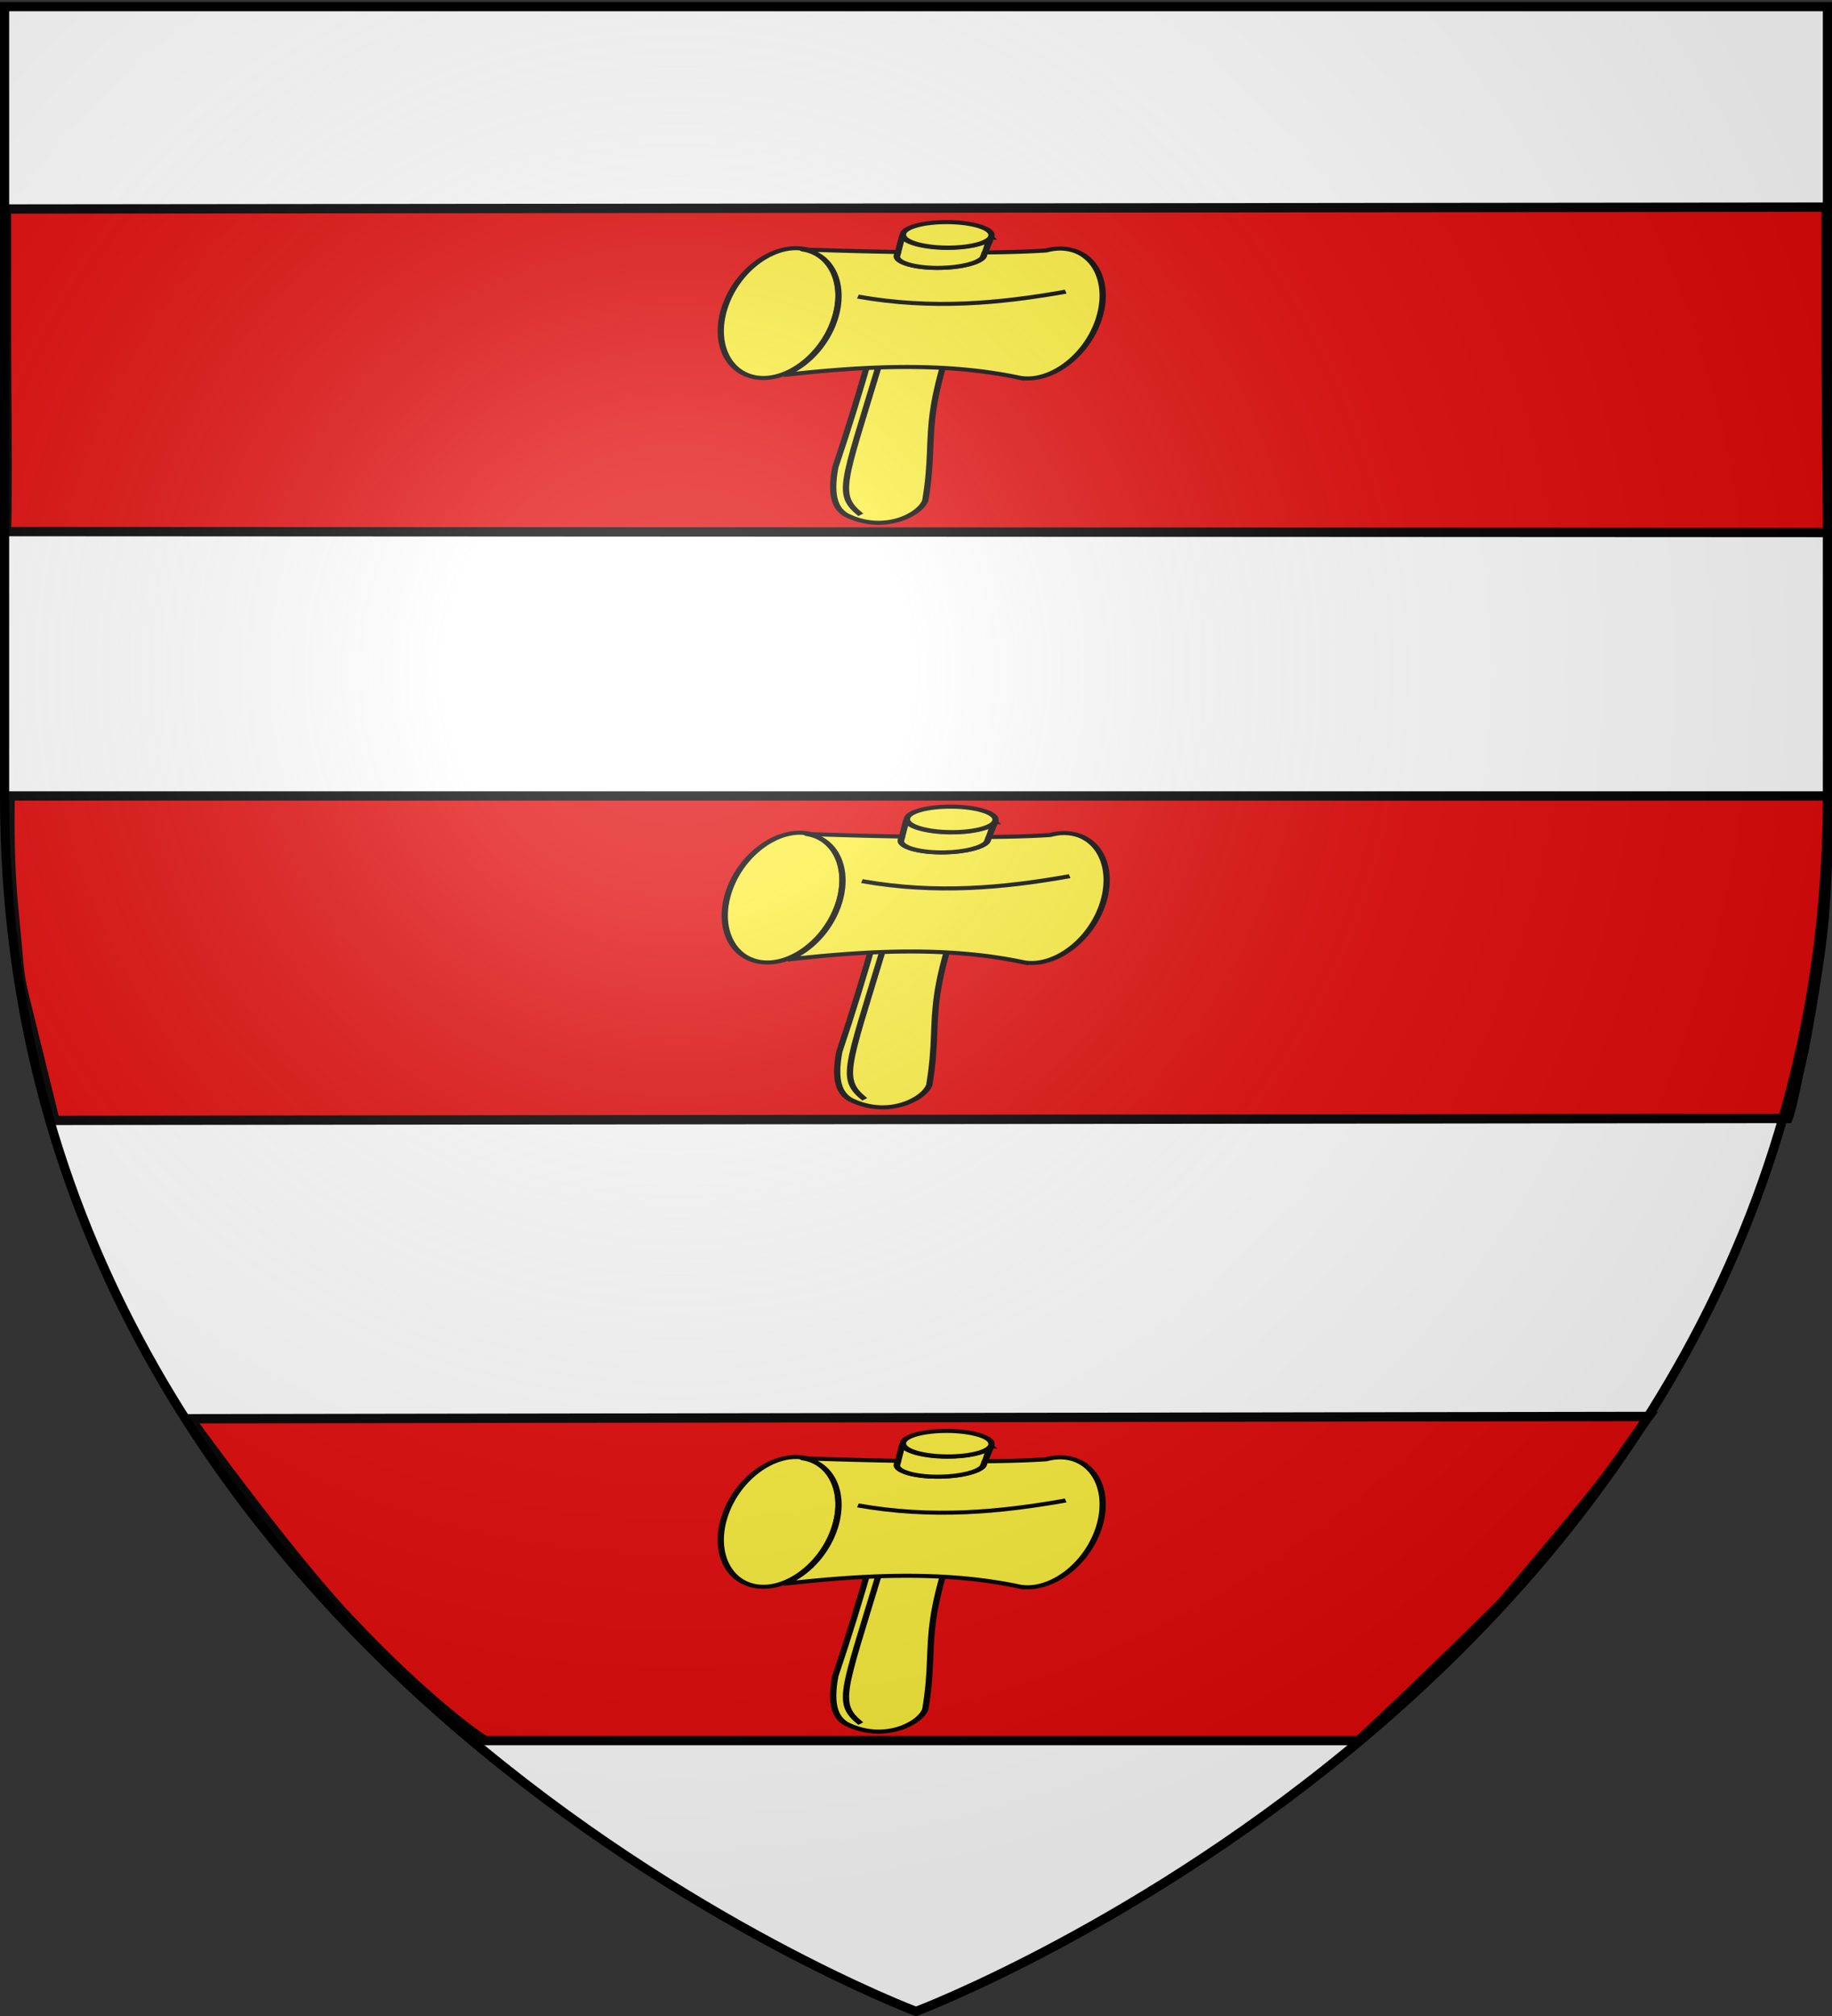 <svg xmlns="http://www.w3.org/2000/svg" xmlns:xlink="http://www.w3.org/1999/xlink" width="600" height="660" version="1.0"><rect width="100%" height="100%" fill="#333333" stroke="none"/><defs><linearGradient id="b"><stop offset="0" style="stop-color:white;stop-opacity:.314"/><stop offset=".19" style="stop-color:white;stop-opacity:.251"/><stop offset=".6" style="stop-color:#6b6b6b;stop-opacity:.125"/><stop offset="1" style="stop-color:black;stop-opacity:.125"/></linearGradient><linearGradient id="a"><stop offset="0" style="stop-color:#fd0000;stop-opacity:1"/><stop offset=".5" style="stop-color:#e77275;stop-opacity:.659"/><stop offset="1" style="stop-color:black;stop-opacity:.323"/></linearGradient><radialGradient xlink:href="#b" id="e" cx="221.445" cy="226.331" r="300" fx="221.445" fy="226.331" gradientTransform="matrix(1.353 0 0 1.349 -77.63 -85.747)" gradientUnits="userSpaceOnUse"/></defs><g style="display:inline"><path d="M300 658.5s298.5-112.32 298.5-397.772V2.176H1.5v258.552C1.5 546.18 300 658.5 300 658.5z" style="fill:#fff;fill-opacity:1;fill-rule:evenodd;stroke:none;stroke-width:1px;stroke-linecap:butt;stroke-linejoin:miter;stroke-opacity:1"/><g style="fill:#e20909"><g style="display:inline;fill:#e20909"><g style="fill:#e20909;stroke:#000;stroke-width:2.946;stroke-miterlimit:4;stroke-dasharray:none;stroke-opacity:1"><path d="M1.608 226.77s-.62 18.462 1.218 36.285c2.385 23.118 1.047 17.862 5.494 35.026.819 3.158 7.953 31.114 7.953 31.114l567.574-.615c.32-.7 1.133-2.716 3.445-13.778.09-.435 1.68-7.105 1.77-7.55a634.242 634.242 0 0 0 5.403-31.447c1.818-12.553 1.925-22.142 2.396-29.368.874-13.422.897-18.693.617-19.668H1.608zM.39 41.47v36.286c0 23.474.462 45.7.015 65.56l596.45.294c-.447-22.503-.594-42.674-.594-66.147v-36.58L.39 41.47zM114.667 488.573c21.335 21.74 39.124 34.703 42.561 36.416h285.87s18.77-16.612 46.956-43.597c40.472-46.063 33.362-39.25 48.19-58.737l-477.629.731s34.512 46.077 54.052 65.187z" style="fill:#e20909;fill-opacity:1;fill-rule:evenodd;stroke:#000;stroke-width:2.946;stroke-linecap:butt;stroke-linejoin:miter;stroke-miterlimit:4;stroke-dasharray:none;stroke-opacity:1" transform="matrix(1 0 0 1.037 1.787 25.417)"/></g></g></g><g id="c" style="fill:#fcef3c"><path d="M69.083 350.173c.003 40.417-17.7 73.186-39.541 73.186-21.84 0-39.545-32.769-39.54-73.186-.005-40.417 17.7-73.186 39.54-73.186s39.544 32.769 39.54 73.186z" style="fill:#fcef3c;fill-opacity:1;fill-rule:nonzero;stroke:#000;stroke-width:4.474;stroke-linecap:butt;stroke-linejoin:miter;marker:none;marker-start:none;marker-mid:none;marker-end:none;stroke-miterlimit:4;stroke-dasharray:none;stroke-dashoffset:0;stroke-opacity:1;visibility:visible;display:inline;overflow:visible" transform="matrix(.448 .067 -.104 .288 278.525 -.33)"/><path d="m-98.442 243.145-.282.312c3.572 6.156-.707 19.445-10.593 31.563-11.002 13.485-24.832 20.457-30.875 15.593 58.919 65.5 116.702 131.276 170.843 197.97 23.114 23.564 36.493 28.568 46.344 26.812 32.451-8.017 32.454-41.208 22.281-54.094-64.025-63.513-70.395-43.438-197.718-218.156z" style="fill:#fcef3c;fill-opacity:1;fill-rule:evenodd;stroke:#000;stroke-width:4.474;stroke-linecap:butt;stroke-linejoin:miter;stroke-miterlimit:4;stroke-dasharray:none;stroke-opacity:1" transform="matrix(.287 .231 -.359 .185 440.172 55.528)"/><path d="M-39.099 203.895c-6.008.027-11.344 1.647-15.625 5.031-3.923 3.101-6.584 7.43-8.093 12.625-6.877 10.683-16.032 23.18-26.125 36.187a6.28 6.28 0 0 1 1.875.97c6.108 4.614 2.73 19.545-7.563 33.312-10.292 13.766-23.61 21.177-29.719 16.562-1.29-.975-2.158-2.401-2.625-4.187-24.626 29.106-45.542 52.21-45 51.781 17.123-13.535 51.328 1.219 76.375 32.906 17.612 22.28 26.012 47.027 23.5 64.469 28.535-52.001 59.968-97.717 105.625-128.125.679-.398 2.633-1.753 2.969-1.969l-.062-.062c16.602-13.798 10.093-50.134-14.75-81.563-18.786-23.765-42.758-38.019-60.782-37.937z" style="fill:#fcef3c;fill-opacity:1;fill-rule:nonzero;stroke:#000;stroke-width:4.474;stroke-linecap:butt;stroke-linejoin:miter;marker:none;marker-start:none;marker-mid:none;marker-end:none;stroke-miterlimit:4;stroke-dasharray:none;stroke-dashoffset:0;stroke-opacity:1;visibility:visible;display:inline;overflow:visible" transform="matrix(.287 .231 -.359 .185 440.172 55.528)"/><path d="M-98.161 244.77c2.394 6.589-1.912 18.92-11.156 30.25-11.002 13.485-24.832 20.457-30.875 15.593 4.278 4.76 8.545 9.52 12.812 14.282.142-.168.767.597 1 1.093.905 1.011 1.814 2.021 2.719 3.032 6.374 3.63 19.105-3.724 29.031-17 8.63-11.543 12.39-23.9 9.781-30.313-.742-1.005-1.436-1.949-2.187-2.969-.012-.009-1.516-1.518-1.313-1.78-3.035-4.127-6.563-7.896-9.812-12.188z" style="fill:#fcef3c;fill-opacity:1;fill-rule:evenodd;stroke:#000;stroke-width:4.474;stroke-linecap:butt;stroke-linejoin:miter;stroke-miterlimit:4;stroke-dasharray:none;stroke-opacity:1" transform="matrix(.287 .231 -.359 .185 440.172 55.528)"/><path d="M66.81 200.873c0 17.445-6.308 31.587-14.089 31.587-7.781 0-14.09-14.142-14.09-31.587s6.309-31.588 14.09-31.588 14.09 14.143 14.09 31.588z" style="fill:#fcef3c;fill-opacity:1;fill-rule:nonzero;stroke:#000;stroke-width:4.474;stroke-linecap:butt;stroke-linejoin:miter;marker:none;marker-start:none;marker-mid:none;marker-end:none;stroke-miterlimit:4;stroke-dasharray:none;stroke-dashoffset:0;stroke-opacity:1;visibility:visible;display:inline;overflow:visible" transform="matrix(-.005 .296 -.459 -.003 402.696 61.889)"/><path d="M-106.814 358.07c44.433-32.16 69.057-74.224 88.307-118.976M-37.015 395.085C49.632 497.159 54.65 507.056 83.02 507.187" style="fill:#fcef3c;fill-opacity:1;fill-rule:evenodd;stroke:#000;stroke-width:4.474;stroke-linecap:butt;stroke-linejoin:miter;stroke-miterlimit:4;stroke-dasharray:none;stroke-opacity:1" transform="matrix(.287 .231 -.359 .185 440.172 55.528)"/></g><use xlink:href="#c" id="d" width="600" height="660" x="0" y="0" transform="translate(1.302 191.361)"/><use xlink:href="#d" width="600" height="660" transform="translate(-1.302 204.379)"/></g><path d="M300 658.5s298.5-112.32 298.5-397.772V2.176H1.5v258.552C1.5 546.18 300 658.5 300 658.5z" style="opacity:1;fill:url(#e);fill-opacity:1;fill-rule:evenodd;stroke:none;stroke-width:1px;stroke-linecap:butt;stroke-linejoin:miter;stroke-opacity:1"/><path d="M300 658.5S1.5 546.18 1.5 260.728V2.176h597v258.552C598.5 546.18 300 658.5 300 658.5z" style="opacity:1;fill:none;fill-opacity:1;fill-rule:evenodd;stroke:#000;stroke-width:3;stroke-linecap:butt;stroke-linejoin:miter;stroke-miterlimit:4;stroke-dasharray:none;stroke-opacity:1"/></svg>